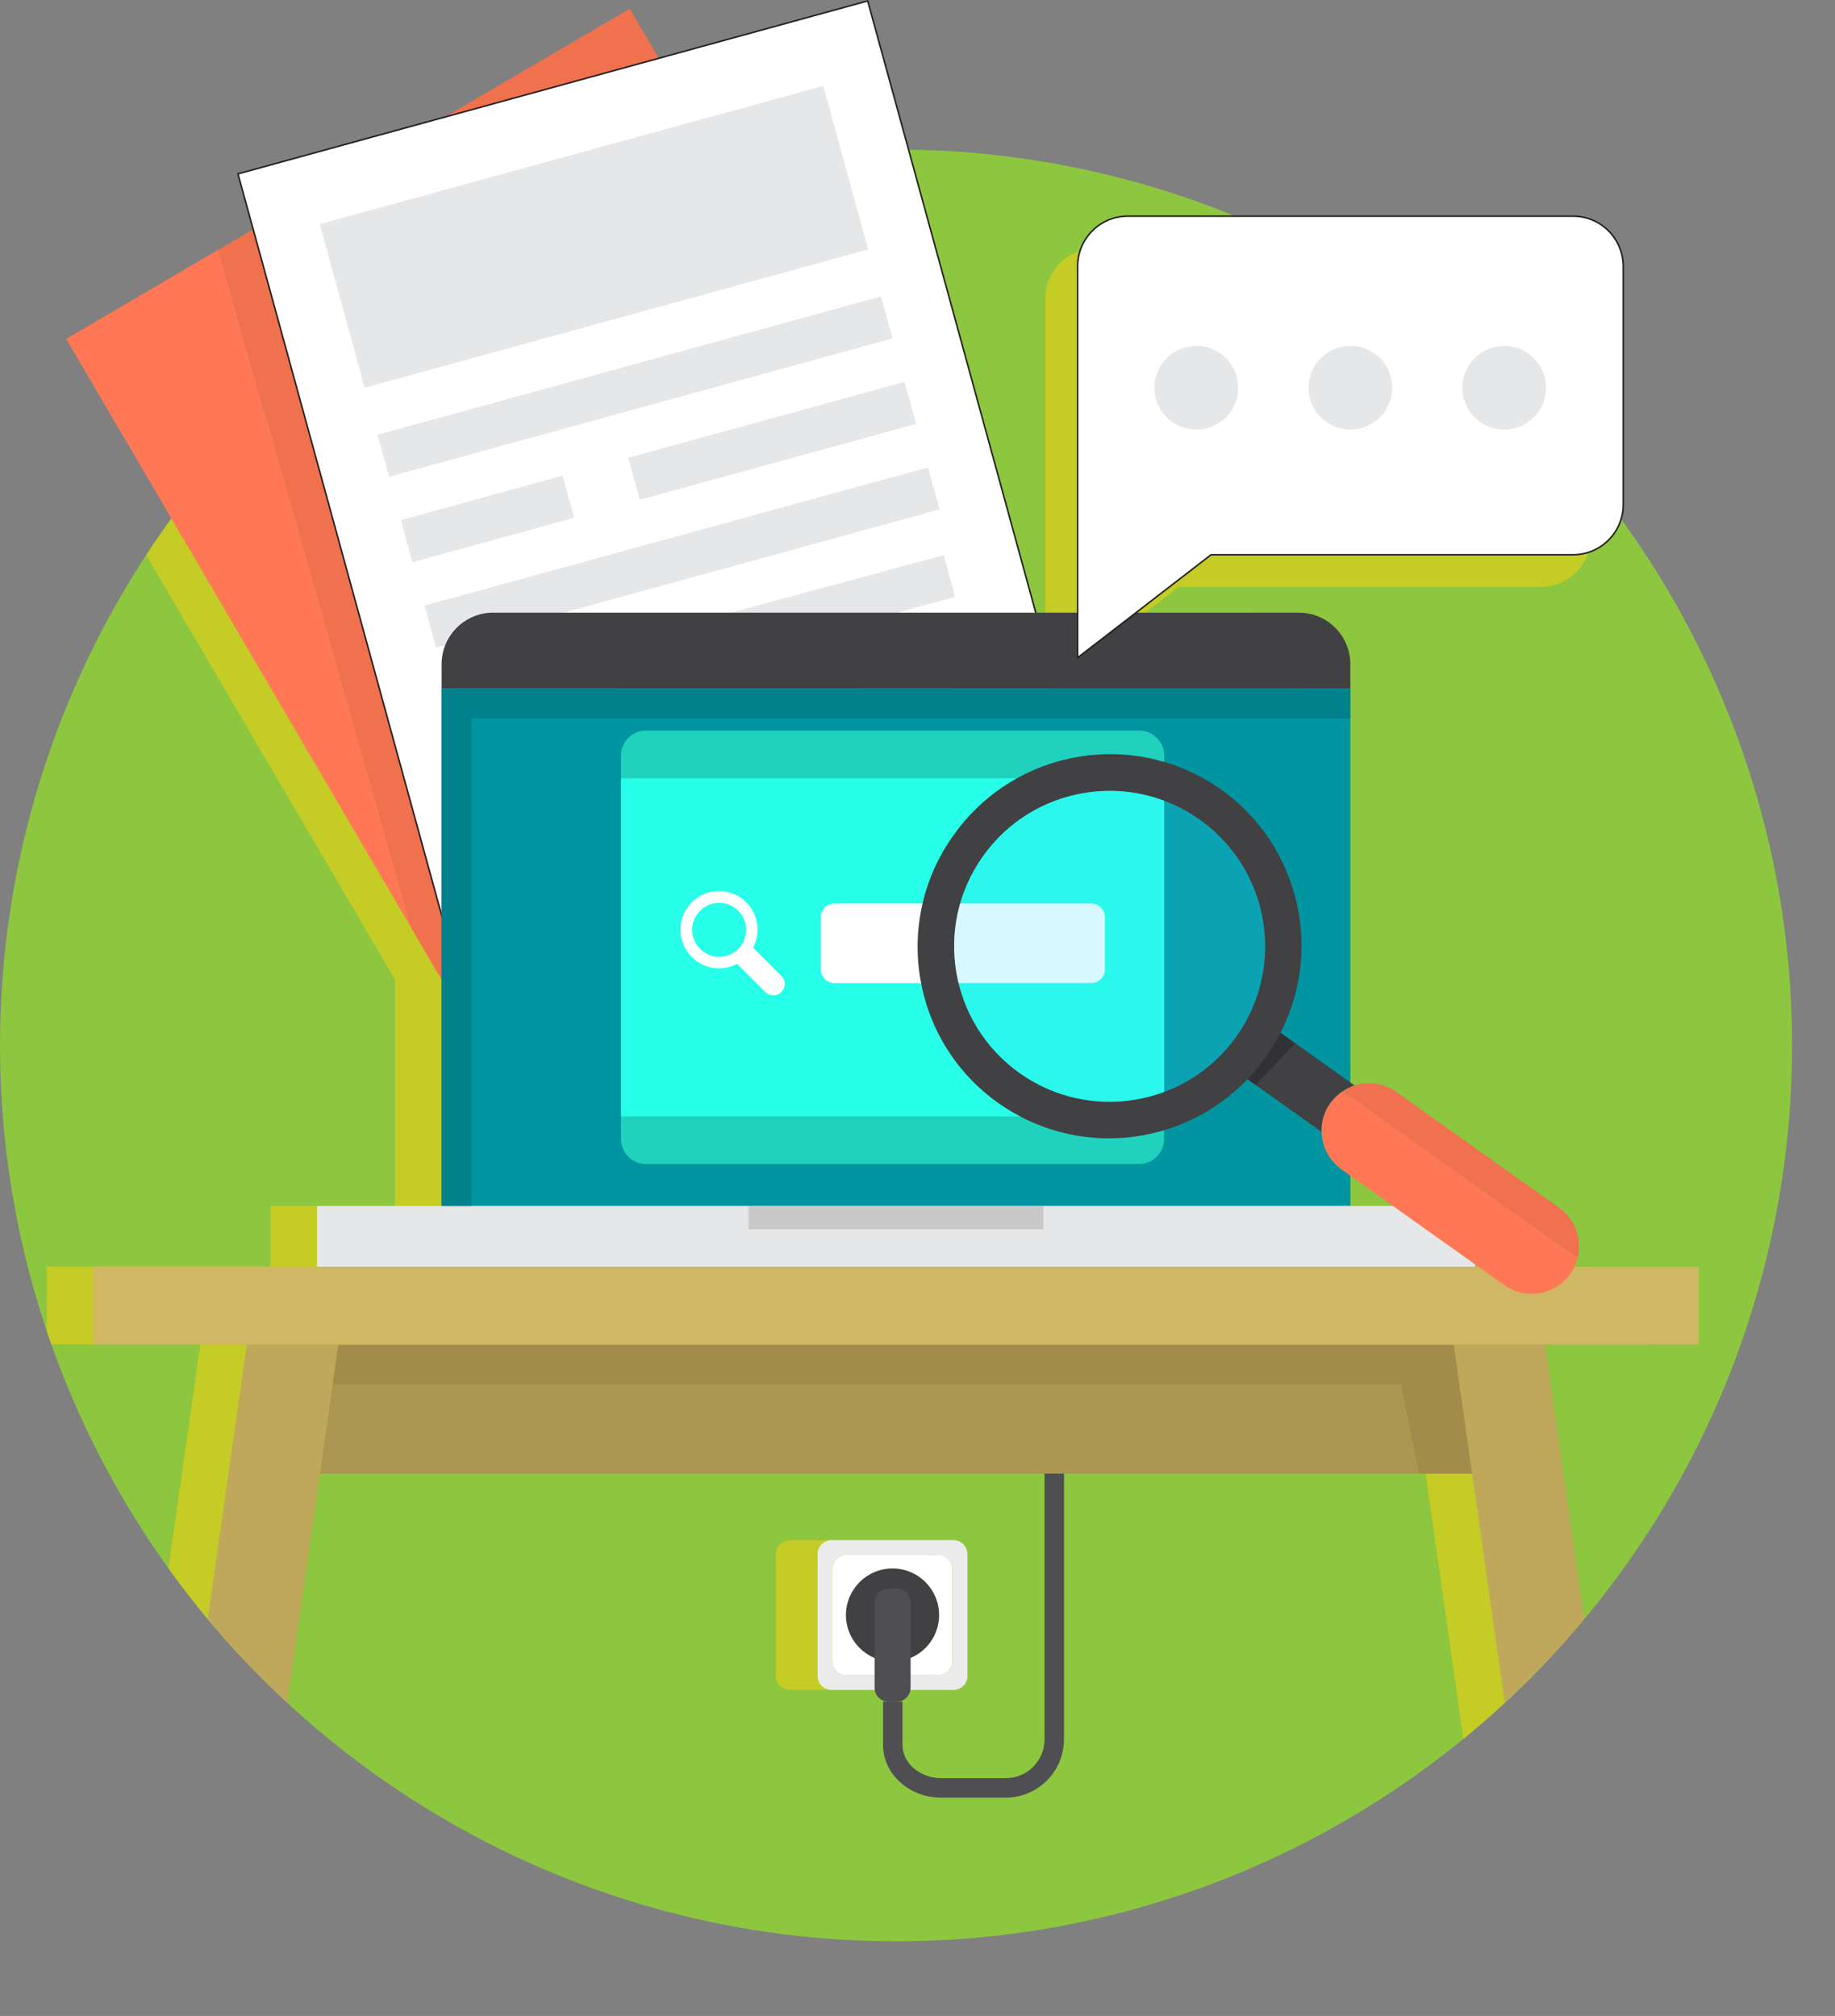 <?xml version="1.0" encoding="utf-8"?>
<!-- Generator: Adobe Illustrator 25.2.3, SVG Export Plug-In . SVG Version: 6.00 Build 0)  -->
<svg version="1.1" id="Layer_1" xmlns="http://www.w3.org/2000/svg" xmlns:xlink="http://www.w3.org/1999/xlink" x="0px" y="0px"
	 viewBox="0 0 1197.6 1315.9" style="enable-background:new 0 0 1197.6 1315.9;" xml:space="preserve">
<rect x="0" y="0" width="1197.6" height="1315.9" fill="#808080" stroke="none"/>
<style type="text/css">
	.st0{fill:#8DC63F;}
	.st1{clip-path:url(#SVGID_2_);}
	.st2{fill:#C4CC25;}
	.st3{fill:#CFB764;}
	.st4{fill:#BFA85B;}
	.st5{fill:#FF7754;}
	.st6{fill:#F0714E;}
	.st7{fill:#FFFFFF;stroke:#231F20;stroke-miterlimit:10;}
	.st8{fill:#E6E7E8;}
	.st9{fill:#414042;}
	.st10{fill:#0095A1;}
	.st11{fill:#00818C;}
	.st12{fill:#C8C8C9;}
	.st13{fill:#AB9652;}
	.st14{fill:#A18C4C;}
	.st15{fill:#20D1BE;}
	.st16{fill:#27FFE8;}
	.st17{fill:#FFFFFF;}
	.st18{fill:#EBEBEB;}
	.st19{fill:#4F4E52;}
	.st20{opacity:0.2;fill:#3BDFFF;enable-background:new    ;}
	.st21{fill:#F0704F;}
	.st22{fill:#323133;}
</style>
<g id="Layer_2_1_">
	<g id="Layer_1-2">
		<circle class="st0" cx="584.8" cy="682.4" r="584.8"/>
		<g>
			<defs>
				<circle id="SVGID_1_" cx="584.8" cy="682.4" r="584.8"/>
			</defs>
			<clipPath id="SVGID_2_">
				<use xlink:href="#SVGID_1_"  style="overflow:visible;"/>
			</clipPath>
			<g class="st1">
				<path class="st2" d="M2905.5,1050.4c0,323-261.8,584.8-584.7,584.8S1736,1373.3,1736,1050.4s261.8-584.8,584.8-584.8
					S2905.5,727.4,2905.5,1050.4z"/>
				<path class="st0" d="M1112.6,682.4c0,291.5-236.3,527.8-527.8,527.8S56.9,973.9,56.9,682.4s236.3-527.8,527.8-527.8
					S1112.6,390.9,1112.6,682.4z"/>
				<path class="st2" d="M1078.2,826.8H932.2v-39.6h-81.4V449.5l0,0v-15.9c0-18.6-15.1-33.7-33.7-33.7c0,0,0,0,0,0H611.4L380.5,5.7
					L112,163l-99.3,58.2L237.6,605l20.2,34.5v147.6h-81.4v39.6H30.5v50.9h100.2L60.9,1368h59.7l57.8-406.1l12-84.1l-3.7,26
					l-8.3,58.1h752l57.7,406.1h59.7L978,877.7h100.2L1078.2,826.8z"/>
				<polygon class="st3" points="1108.6,826.8 60.9,826.8 60.9,877.7 161.1,877.7 220.7,877.7 948.8,877.7 1008.4,877.7 
					1108.6,877.7 				"/>
				<polygon class="st4" points="161.1,877.7 91.4,1368 151,1368 208.8,961.9 220.7,877.7 				"/>
				<polygon class="st4" points="1008.4,877.7 948.8,877.7 960.8,961.9 1018.5,1368 1078.2,1368 				"/>
			</g>
		</g>
		<path class="st2" d="M594.9,1005.3h-79.4c-5.1,0-9.1,4.1-9.1,9.2v79.4c0,5.1,4.1,9.2,9.1,9.2h79.4c5.1,0,9.2-4.1,9.2-9.2
			c0,0,0,0,0,0v-79.4C604.1,1009.5,600,1005.3,594.9,1005.3C594.9,1005.3,594.9,1005.3,594.9,1005.3z"/>
		<path class="st2" d="M1005.6,162.1H714.9c-18.1,0-32.7,14.7-32.7,32.7v255.5l87.1-67.2h236.3c18.1,0,32.7-14.7,32.7-32.7v0V194.8
			C1038.3,176.8,1023.7,162.1,1005.6,162.1C1005.6,162.1,1005.6,162.1,1005.6,162.1z"/>
		<polygon class="st5" points="43.2,221.2 268,605 142.5,163 		"/>
		<polygon class="st6" points="692,485.6 411,5.7 142.5,163 268,605 324.2,701 		"/>
		<polygon class="st7" points="713.6,536.8 302.6,649.7 155.3,113.5 566.3,0.6 		"/>
		<polygon class="st8" points="566.6,162.8 238,253.1 208.7,146.3 537.3,56.1 		"/>
		<polygon class="st8" points="582.5,220.9 253.9,311.2 246.4,283.8 575,193.5 		"/>
		
			<rect x="263.5" y="324.6" transform="matrix(0.964 -0.265 0.265 0.964 -78.37 96.399)" class="st8" width="109.4" height="28.5"/>
		<polygon class="st8" points="597.9,276.7 417.6,326.2 410,298.8 590.3,249.3 		"/>
		<polygon class="st8" points="613.2,332.5 284.6,422.8 277.1,395.3 605.7,305.1 		"/>
		
			<rect x="287" y="406" transform="matrix(0.965 -0.261 0.261 0.965 -93.969 133.93)" class="st8" width="338.9" height="28.3"/>
		<polygon class="st8" points="516.1,479.2 315.3,534.3 307.7,506.9 508.6,451.7 		"/>
		
			<rect x="561.8" y="426.7" transform="matrix(0.964 -0.265 0.265 0.964 -95.308 175.121)" class="st8" width="79.7" height="28.5"/>
		<polygon class="st8" points="419.9,565.6 330.6,590.1 323,562.7 412.3,538.2 		"/>
		<path class="st9" d="M881.3,433.6c0-18.6-15.1-33.7-33.7-33.7c0,0,0,0,0,0H321.9c-18.6,0-33.7,15.1-33.7,33.7l0,0v15.9h593.1
			V433.6z"/>
		<rect x="288.2" y="449.5" class="st10" width="593.1" height="337.7"/>
		<rect x="206.9" y="787.2" class="st8" width="755.8" height="39.6"/>
		<path class="st7" d="M1026.6,141.1H736c-18.1,0-32.7,14.7-32.7,32.7v255.5l87.1-67.2h236.3c18.1,0,32.7-14.7,32.7-32.7
			c0,0,0,0,0,0V173.8C1059.3,155.7,1044.7,141.1,1026.6,141.1z"/>
		<polygon class="st11" points="881.3,449.5 307.7,449.5 307.7,449.5 288.2,449.5 288.2,449.5 288.2,469 288.2,787.2 307.7,787.2 
			307.7,469 881.3,469 		"/>
		<rect x="488.5" y="787.2" class="st12" width="192.5" height="15.2"/>
		<polygon class="st13" points="217,903.8 208.8,961.9 926,961.9 914,903.8 		"/>
		<polygon class="st14" points="948.8,877.8 220.7,877.8 217,903.8 914,903.8 926,961.9 960.8,961.9 		"/>
		<path class="st15" d="M759.8,493.2c0-9-7.3-16.3-16.3-16.3H421.6c-9,0-16.3,7.3-16.3,16.3v14.7h354.5V493.2z"/>
		<path class="st15" d="M405.3,743.5c0,9,7.3,16.3,16.3,16.3h321.8c9,0,16.3-7.3,16.3-16.3v-14.7H405.3V743.5z"/>
		<rect x="405.3" y="507.9" class="st16" width="354.5" height="221"/>
		<path class="st17" d="M721.1,632.8c0,4.9-4,8.9-8.9,8.9H544.6c-4.9,0-8.9-4-8.9-8.9v-34.1c0-4.9,4-8.9,8.9-8.9h167.6
			c4.9,0,8.9,4,8.9,8.9L721.1,632.8z"/>
		<path class="st17" d="M451.4,589c-9.8,9.9-9.8,25.9,0.1,35.7c7.8,7.8,19.8,9.6,29.5,4.4l18.6,18.6c3,2.8,7.7,2.7,10.5-0.3
			c2.7-2.9,2.7-7.4,0-10.2l-18.6-18.6c6.5-12.3,1.8-27.6-10.5-34.1C471.2,579.4,459.2,581.2,451.4,589z M481.8,619.4
			c-6.9,6.9-18,6.9-24.9,0c-6.9-6.9-6.9-18,0-24.9c6.9-6.9,18-6.9,24.9,0C488.7,601.4,488.7,612.5,481.8,619.4z"/>
		<path class="st18" d="M622.2,1005.3h-79.4c-5.1,0-9.2,4.1-9.2,9.2c0,0,0,0,0,0v79.4c0,5.1,4.1,9.2,9.2,9.2c0,0,0,0,0,0h79.4
			c5.1,0,9.2-4.1,9.2-9.2v-79.4C631.4,1009.4,627.3,1005.3,622.2,1005.3z M621.7,1084.2c0,5.1-4.1,9.2-9.2,9.2l0,0h-60
			c-5.1,0-9.2-4.1-9.2-9.2c0,0,0,0,0,0v-60c0-5.1,4.1-9.2,9.2-9.2c0,0,0,0,0,0h60c5.1,0,9.2,4.1,9.2,9.2V1084.2z"/>
		<path class="st17" d="M612.5,1015h-60c-5.1,0-9.2,4.1-9.2,9.2c0,0,0,0,0,0v60c0,5.1,4.1,9.2,9.1,9.2c0,0,0,0,0,0h60
			c5.1,0,9.2-4.1,9.2-9.2l0,0v-60C621.7,1019.2,617.6,1015,612.5,1015z"/>
		<circle class="st9" cx="582.5" cy="1054.2" r="30.4"/>
		<path class="st19" d="M594.3,1101.6c0,5.1-4.1,9.2-9.2,9.2H580c-5.1,0-9.2-4.1-9.2-9.2l0,0v-55.5c0-5.1,4.1-9.2,9.2-9.2
			c0,0,0,0,0,0h5.1c5.1,0,9.2,4.1,9.2,9.2L594.3,1101.6z"/>
		<path class="st19" d="M656.3,1173.4h-42c-21,0-38-15.5-38-34.5v-28.2h12.7v28.2c0,12,11.4,21.8,25.4,21.8h42
			c14,0,25.3-11.4,25.3-25.3V961.9h12.7v173.5C694.3,1156.4,677.3,1173.4,656.3,1173.4z"/>
		<path class="st8" d="M808.1,253.1c0,15.1-12.2,27.3-27.3,27.3s-27.3-12.2-27.3-27.3s12.2-27.3,27.3-27.3c0,0,0,0,0,0
			C795.9,225.7,808.1,238,808.1,253.1C808.1,253,808.1,253,808.1,253.1z"/>
		<path class="st8" d="M908.6,253.1c0,15.1-12.2,27.3-27.3,27.3S854,268.1,854,253.1s12.2-27.3,27.3-27.3c0,0,0,0,0,0
			C896.4,225.7,908.6,238,908.6,253.1C908.6,253,908.6,253,908.6,253.1z"/>
		<path class="st8" d="M1009,253.1c0,15.1-12.2,27.3-27.3,27.3s-27.3-12.2-27.3-27.3s12.2-27.3,27.3-27.3c0,0,0,0,0,0
			C996.8,225.7,1009,238,1009,253.1C1009,253,1009,253,1009,253.1z"/>
		<path class="st9" d="M622.3,545.2c-40.2,56.1-27.4,134.2,28.7,174.4c50.6,36.3,120.1,29.8,163.2-15.2l48.3,34.4
			c-0.4-13.8,8.4-26.1,21.5-30.3l-48.3-34.4c31.4-61.5,7.1-136.8-54.4-168.2C725.9,477.7,658.2,494.4,622.3,545.2L622.3,545.2z
			 M806.9,676.5c-32.5,45.7-95.8,56.4-141.5,23.9c-45.7-32.5-56.4-95.8-23.9-141.5S737.3,502.5,783,535c0,0,0,0,0,0
			C828.7,567.5,839.4,630.8,806.9,676.5L806.9,676.5z"/>
		<path class="st20" d="M641.5,558.9c-32.5,45.7-21.8,109.1,23.8,141.6c45.7,32.5,109.1,21.8,141.6-23.8
			c32.5-45.7,21.8-109.1-23.8-141.6c0,0,0,0,0,0C737.3,502.5,674,513.2,641.5,558.9z"/>
		<path class="st5" d="M868.2,720.1c-9.9,13.9-6.6,33.2,7.3,43.2l106.2,75.5c13.9,9.9,33.2,6.7,43.1-7.2c2.2-3.1,3.9-6.7,4.8-10.4
			L876.4,712.3C873.2,714.4,870.5,717,868.2,720.1z"/>
		<path class="st21" d="M884.1,708.6c-2.7,0.9-5.3,2.1-7.7,3.7l153.2,108.9c3.1-12.4-1.6-25.4-12-32.8l-106.2-75.5
			C903.5,707.2,893.3,705.6,884.1,708.6z"/>
		<path class="st22" d="M814.2,704.5c0,0,14.3-15.3,21.5-30.3l9.6,6.8l-25.8,27.2L814.2,704.5z"/>
	</g>
</g>
</svg>
